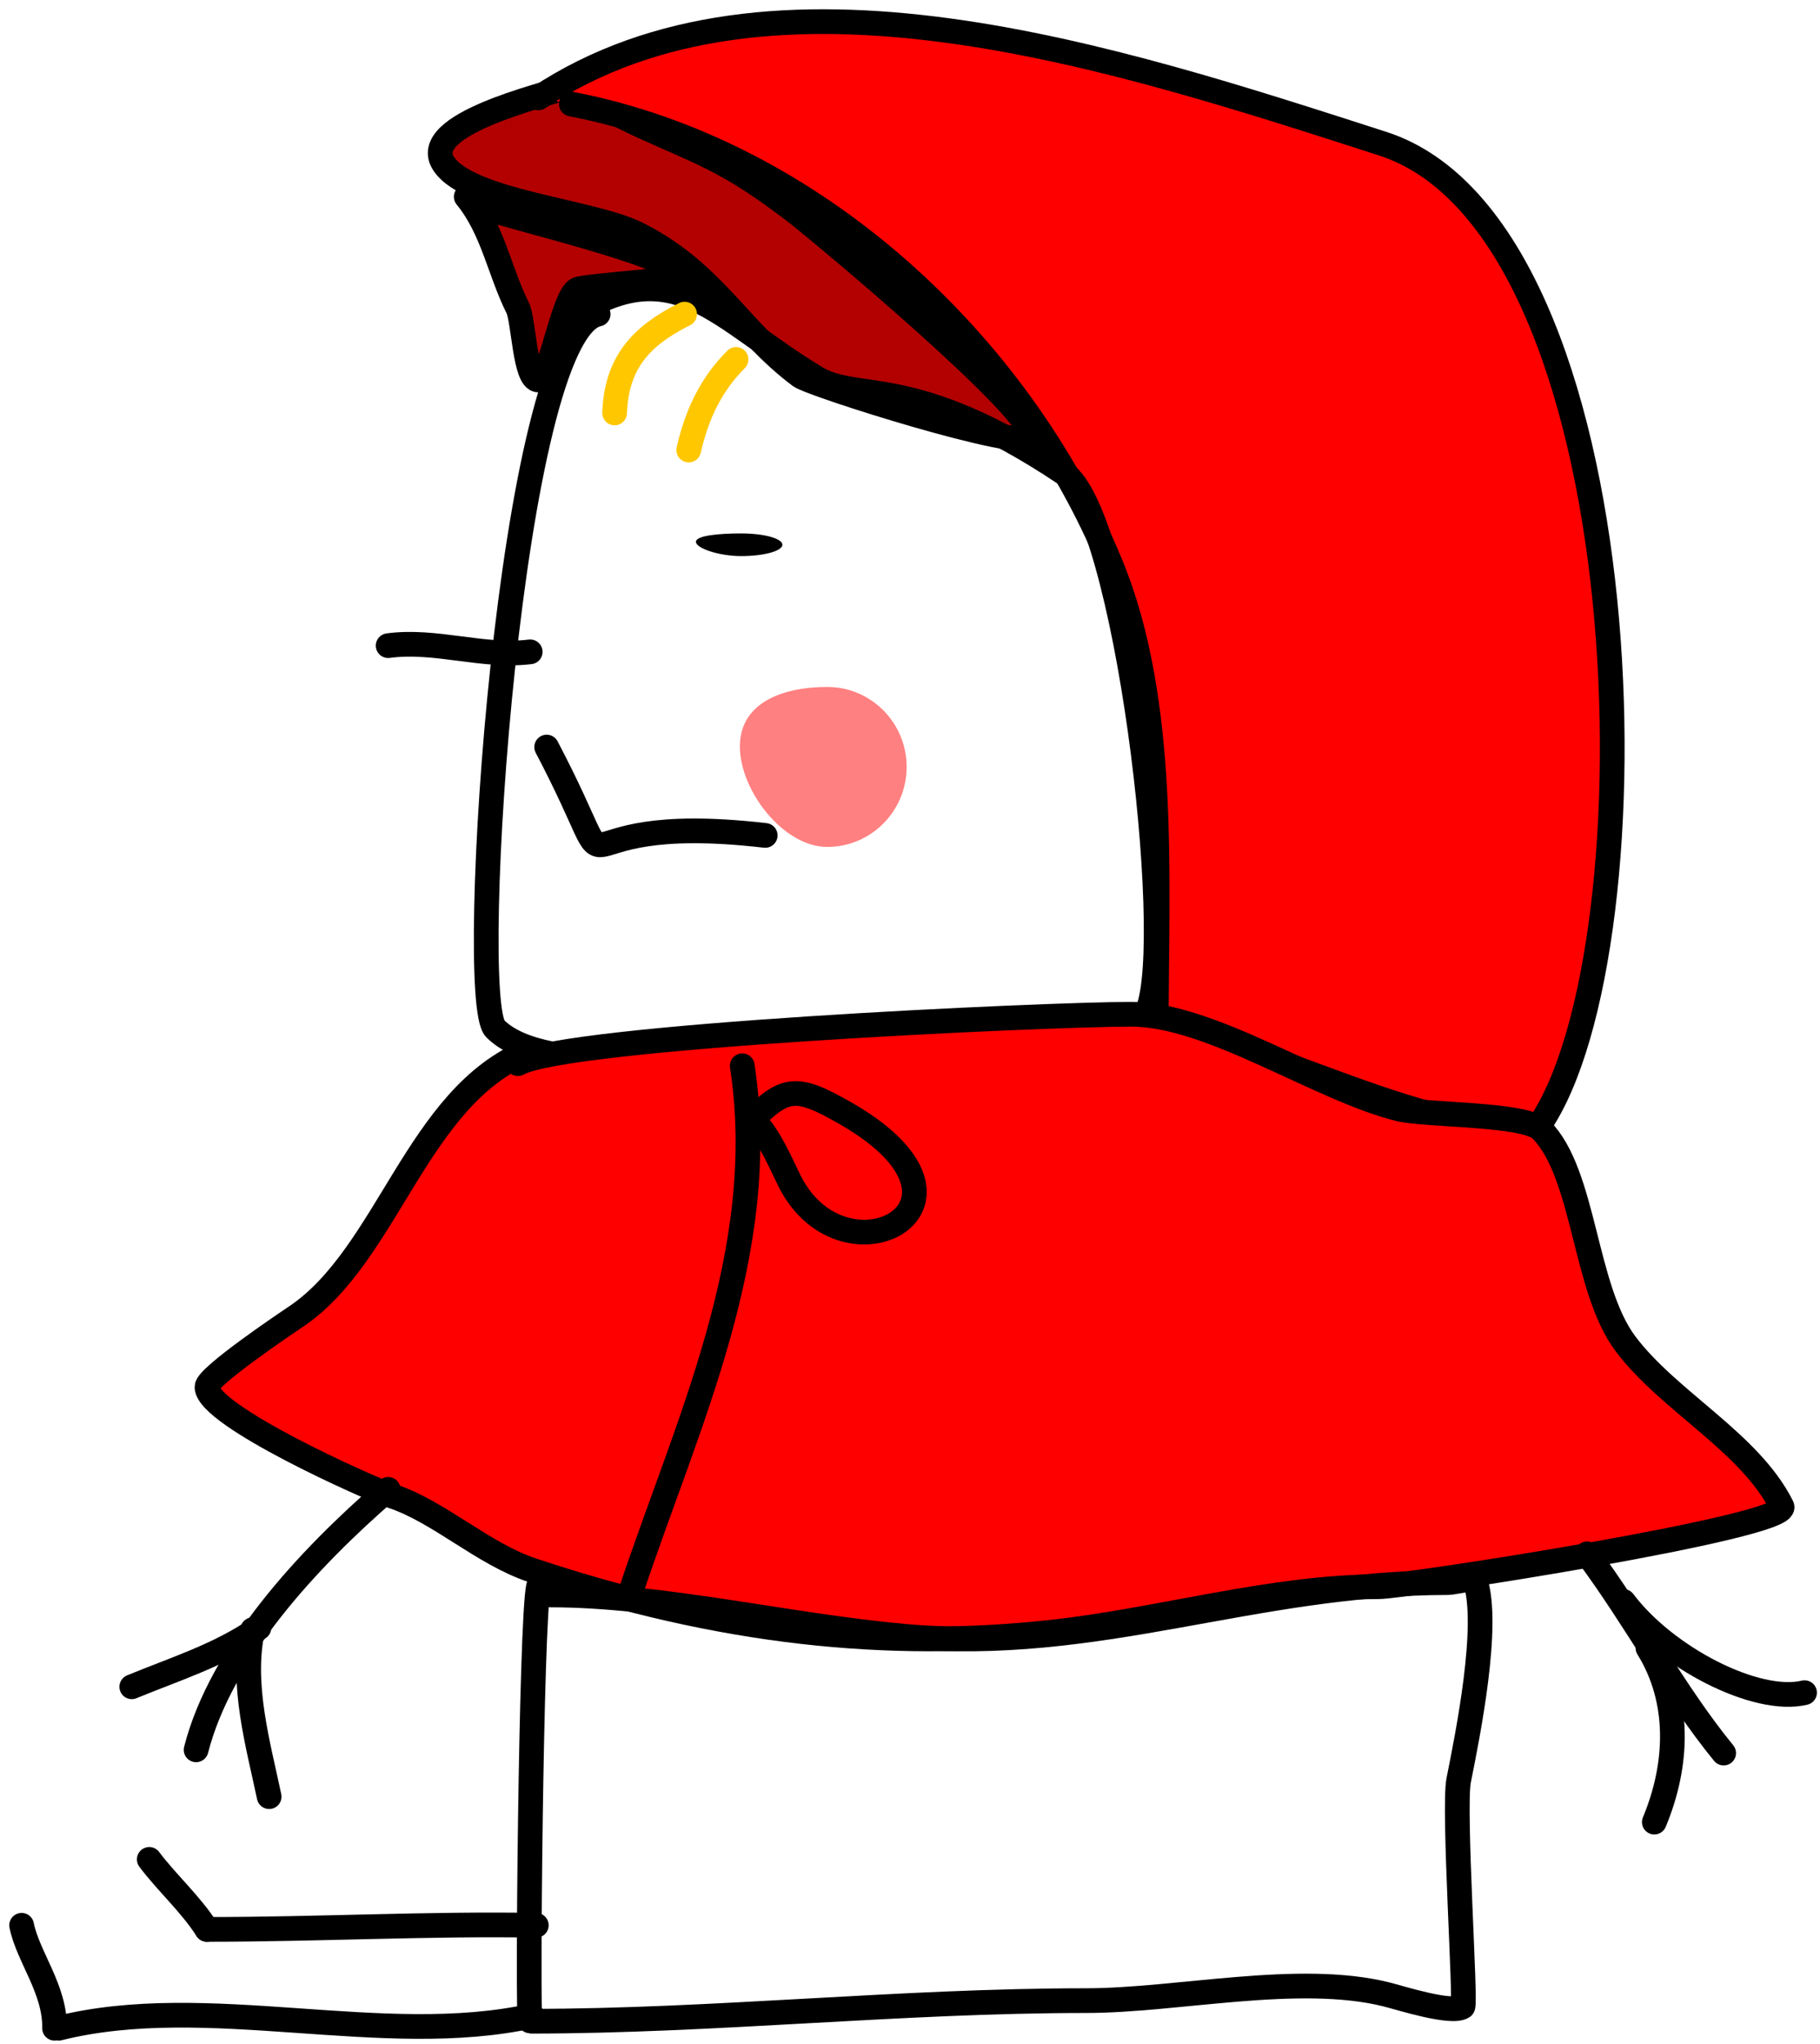 <?xml version="1.0" encoding="UTF-8"?>
<!DOCTYPE svg PUBLIC "-//W3C//DTD SVG 1.1//EN" "http://www.w3.org/Graphics/SVG/1.1/DTD/svg11.dtd">
<svg version="1.1" xmlns="http://www.w3.org/2000/svg" xmlns:xlink="http://www.w3.org/1999/xlink" x="0" y="0" width="294.681" height="330.818" viewBox="0, 0, 294.681, 330.818">
  <g id="Layer_1" transform="translate(-380.031, 1028.396)">
    <g>
      <g>
        <path d="M473.21,-1014.216 C479.846,-1009.064 487.922,-1006.526 495.21,-1002.882 C500.038,-1000.469 503.732,-997.907 508.21,-994.549 C512.367,-991.432 548.603,-961.152 546.877,-957.699 C545.694,-955.334 511.51,-966.074 509.543,-967.549 C499.72,-974.917 495.551,-984.379 483.21,-990.549 C475.81,-994.249 456.007,-995.687 451.877,-1001.882 C447.625,-1008.26 468.269,-1012.988 471.543,-1014.216" fill="#B30101"/>
        <path d="M473.21,-1014.216 C479.846,-1009.064 487.922,-1006.526 495.21,-1002.882 C500.038,-1000.469 503.732,-997.907 508.21,-994.549 C512.367,-991.432 548.603,-961.152 546.877,-957.699 C545.694,-955.334 511.51,-966.074 509.543,-967.549 C499.72,-974.917 495.551,-984.379 483.21,-990.549 C475.81,-994.249 456.007,-995.687 451.877,-1001.882 C447.625,-1008.26 468.269,-1012.988 471.543,-1014.216" fill-opacity="0" stroke="#000000" stroke-width="4" stroke-linecap="round" stroke-linejoin="round"/>
      </g>
      <g>
        <path d="M455.52,-996.549 C459.831,-991.283 460.897,-984.462 463.854,-978.549 C464.849,-976.559 464.985,-966.882 467.21,-966.882 C469.13,-966.882 471.158,-980.368 473.52,-981.549 C474.761,-982.169 491.587,-983.149 490.854,-983.882 C487.334,-987.402 464.472,-992.787 459.187,-994.549" fill="#B30101"/>
        <path d="M455.52,-996.549 C459.831,-991.283 460.897,-984.462 463.854,-978.549 C464.849,-976.559 464.985,-966.882 467.21,-966.882 C469.13,-966.882 471.158,-980.368 473.52,-981.549 C474.761,-982.169 491.587,-983.149 490.854,-983.882 C487.334,-987.402 464.472,-992.787 459.187,-994.549" fill-opacity="0" stroke="#000000" stroke-width="4" stroke-linecap="round" stroke-linejoin="round"/>
      </g>
      <g>
        <path d="M467.21,-1012.549 C504.877,-1037.549 560.518,-1019.112 603.882,-1005.147 C646.461,-991.435 648.863,-874.664 629.242,-846.23 C628.004,-844.436 617.913,-846.531 616.21,-846.911 C603.835,-849.67 591.972,-855.057 580.282,-858.821 C579.616,-859.036 567.25,-862.476 567.25,-862.564 C567.25,-886.186 569.053,-914.868 559.853,-937.089 C545.003,-972.956 511.671,-1003.989 472.543,-1011.549" fill="#FF0000"/>
        <path d="M467.21,-1012.549 C504.877,-1037.549 560.518,-1019.112 603.882,-1005.147 C646.461,-991.435 648.863,-874.664 629.242,-846.23 C628.004,-844.436 617.913,-846.531 616.21,-846.911 C603.835,-849.67 591.972,-855.057 580.282,-858.821 C579.616,-859.036 567.25,-862.476 567.25,-862.564 C567.25,-886.186 569.053,-914.868 559.853,-937.089 C545.003,-972.956 511.671,-1003.989 472.543,-1011.549" fill-opacity="0" stroke="#000000" stroke-width="4" stroke-linecap="round" stroke-linejoin="round"/>
      </g>
      <path d="M476.877,-977.549 C462.684,-974.62 455.458,-866.635 460.21,-861.882 C468.351,-853.741 495.061,-857.882 506.21,-857.882 C511.06,-857.882 564.851,-862.319 565.877,-864.882 C570.552,-876.569 562.427,-945.071 552.21,-951.882 C527.873,-968.107 518.945,-963.175 512.21,-967.216 C496.143,-976.856 489.296,-988.273 472.21,-976.882" fill-opacity="0" stroke="#000000" stroke-width="4" stroke-linecap="round" stroke-linejoin="round"/>
      <path d="M442.877,-923.882 C450.599,-924.919 458.282,-921.933 465.877,-922.882" fill-opacity="0" stroke="#000000" stroke-width="4" stroke-linecap="round" stroke-linejoin="round"/>
      <path d="M468.543,-907.468 C482.9,-880.092 466.592,-897.496 503.926,-893.163" fill-opacity="0" stroke="#000000" stroke-width="4" stroke-linecap="round" stroke-linejoin="round"/>
      <path d="M479.544,-961.549 C479.852,-969.662 483.774,-973.998 490.877,-977.549" fill-opacity="0" stroke="#FFC700" stroke-width="4" stroke-linecap="round" stroke-linejoin="round"/>
      <path d="M491.543,-955.549 C492.88,-961.438 495.223,-966.229 499.21,-970.216" fill-opacity="0" stroke="#FFC700" stroke-width="4" stroke-linecap="round" stroke-linejoin="round"/>
      <path d="M500.044,-938.382 C496.362,-938.382 492.71,-939.672 492.71,-940.685 C492.71,-941.697 496.362,-942.049 500.044,-942.049 C503.725,-942.049 506.71,-941.228 506.71,-940.216 C506.71,-939.203 503.725,-938.382 500.044,-938.382 z" fill="#000000"/>
      <path d="M513.969,-891.301 C506.868,-891.301 499.826,-900.411 499.826,-907.562 C499.826,-914.714 506.868,-917.199 513.969,-917.199 C521.07,-917.199 526.826,-911.401 526.826,-904.25 C526.826,-897.099 521.07,-891.301 513.969,-891.301 z" fill="#FF0000" fill-opacity="0.497"/>
      <g>
        <path d="M465.543,-858.216 C447.48,-850.905 442.853,-825.2 427.877,-815.216 C426.062,-814.006 413.543,-805.554 413.543,-803.882 C413.543,-799.239 439.727,-787.488 443.543,-786.216 C451.156,-783.678 458.217,-776.88 466.21,-774.216 C496.616,-764.08 523.794,-761.244 550.544,-764.216 C567.753,-766.128 586.133,-771.549 603.21,-771.549 C607.748,-771.549 670.182,-781.273 668.544,-784.549 C663.343,-794.951 650.204,-801.557 643.21,-810.882 C636.478,-819.859 636.666,-838.427 629.544,-845.549 C626.917,-848.175 610.776,-847.824 606.544,-848.882 C593.555,-852.129 576.101,-864.216 563.21,-864.216 C549.073,-864.216 471.679,-860.674 463.877,-856.216" fill="#FF0000"/>
        <path d="M465.543,-858.216 C447.48,-850.905 442.853,-825.2 427.877,-815.216 C426.062,-814.006 413.543,-805.554 413.543,-803.882 C413.543,-799.239 439.727,-787.488 443.543,-786.216 C451.156,-783.678 458.217,-776.88 466.21,-774.216 C496.616,-764.08 523.794,-761.244 550.544,-764.216 C567.753,-766.128 586.133,-771.549 603.21,-771.549 C607.748,-771.549 670.182,-781.273 668.544,-784.549 C663.343,-794.951 650.204,-801.557 643.21,-810.882 C636.478,-819.859 636.666,-838.427 629.544,-845.549 C626.917,-848.175 610.776,-847.824 606.544,-848.882 C593.555,-852.129 576.101,-864.216 563.21,-864.216 C549.073,-864.216 471.679,-860.674 463.877,-856.216" fill-opacity="0" stroke="#000000" stroke-width="4" stroke-linecap="round" stroke-linejoin="round"/>
      </g>
      <path d="M500.21,-855.882 C504.809,-825.739 491.257,-798.022 482.21,-770.882" fill-opacity="0" stroke="#000000" stroke-width="4" stroke-linecap="round" stroke-linejoin="round"/>
      <path d="M502.21,-846.882 L502.21,-846.882" fill-opacity="0" stroke="#FF0000" stroke-width="4" stroke-linecap="round" stroke-linejoin="round"/>
      <path d="M502.21,-846.882 C504.717,-844.292 506.285,-840.4 507.877,-837.216 C516.671,-819.628 542.863,-833.366 516.877,-848.216 C508.964,-852.738 507.204,-852.543 501.543,-846.882" fill-opacity="0" stroke="#000000" stroke-width="4" stroke-linecap="round" stroke-linejoin="round"/>
      <path d="M467.21,-771.549 C465.996,-765.834 465.406,-701.216 465.877,-701.216 C495.634,-701.216 525.775,-704.549 555.877,-704.549 C570.665,-704.549 590.272,-709.117 604.544,-705.549 C606.62,-705.03 615.051,-702.332 616.877,-703.549 C617.443,-703.927 615.305,-735.687 616.21,-740.216 C617.699,-747.662 621.271,-765.366 618.877,-772.549 C618.706,-773.061 615.256,-772.216 614.544,-772.216 C582.814,-772.216 557.734,-760.683 526.21,-763.549 C507.731,-765.229 487.078,-770.216 469.21,-770.216" fill-opacity="0" stroke="#000000" stroke-width="4" stroke-linecap="round" stroke-linejoin="round"/>
      <g>
        <path d="M442.877,-787.307 C429.832,-776.026 415.805,-760.865 411.781,-745.146" fill-opacity="0" stroke="#000000" stroke-width="4" stroke-linecap="round" stroke-linejoin="round"/>
        <path d="M420.94,-764.596 C419.001,-755.707 421.876,-745.841 423.611,-737.564" fill-opacity="0" stroke="#000000" stroke-width="4" stroke-linecap="round" stroke-linejoin="round"/>
        <path d="M421.95,-764.898 C415.558,-760.434 408.147,-758.16 401.368,-755.35" fill-opacity="0" stroke="#000000" stroke-width="4" stroke-linecap="round" stroke-linejoin="round"/>
      </g>
      <g>
        <path d="M636.999,-776.875 C644.937,-766.207 651.12,-754.387 659.113,-744.62" fill-opacity="0" stroke="#000000" stroke-width="4" stroke-linecap="round" stroke-linejoin="round"/>
        <path d="M642.893,-769.163 C649.708,-760.086 664.398,-752.52 672.212,-754.4" fill-opacity="0" stroke="#000000" stroke-width="4" stroke-linecap="round" stroke-linejoin="round"/>
        <path d="M646.853,-761.643 C652.15,-753.105 651.759,-742.736 647.886,-733.447" fill-opacity="0" stroke="#000000" stroke-width="4" stroke-linecap="round" stroke-linejoin="round"/>
      </g>
    </g>
    <path d="M466.198,-702.078 C442.038,-696.757 413.623,-706.101 389.531,-700.078" fill-opacity="0" stroke="#000000" stroke-width="4" stroke-linecap="round" stroke-linejoin="round"/>
    <path d="M388.865,-700.078 C388.982,-706.37 384.547,-711.665 383.531,-716.745" fill-opacity="0" stroke="#000000" stroke-width="4" stroke-linecap="round" stroke-linejoin="round"/>
    <path d="M466.865,-716.745 C449.428,-717.047 431.598,-716.078 413.531,-716.078" fill-opacity="0" stroke="#000000" stroke-width="4" stroke-linecap="round" stroke-linejoin="round"/>
    <path d="M413.531,-716.078 C410.862,-720.242 407.041,-723.62 404.198,-727.411" fill-opacity="0" stroke="#000000" stroke-width="4" stroke-linecap="round" stroke-linejoin="round"/>
  </g>
</svg>
